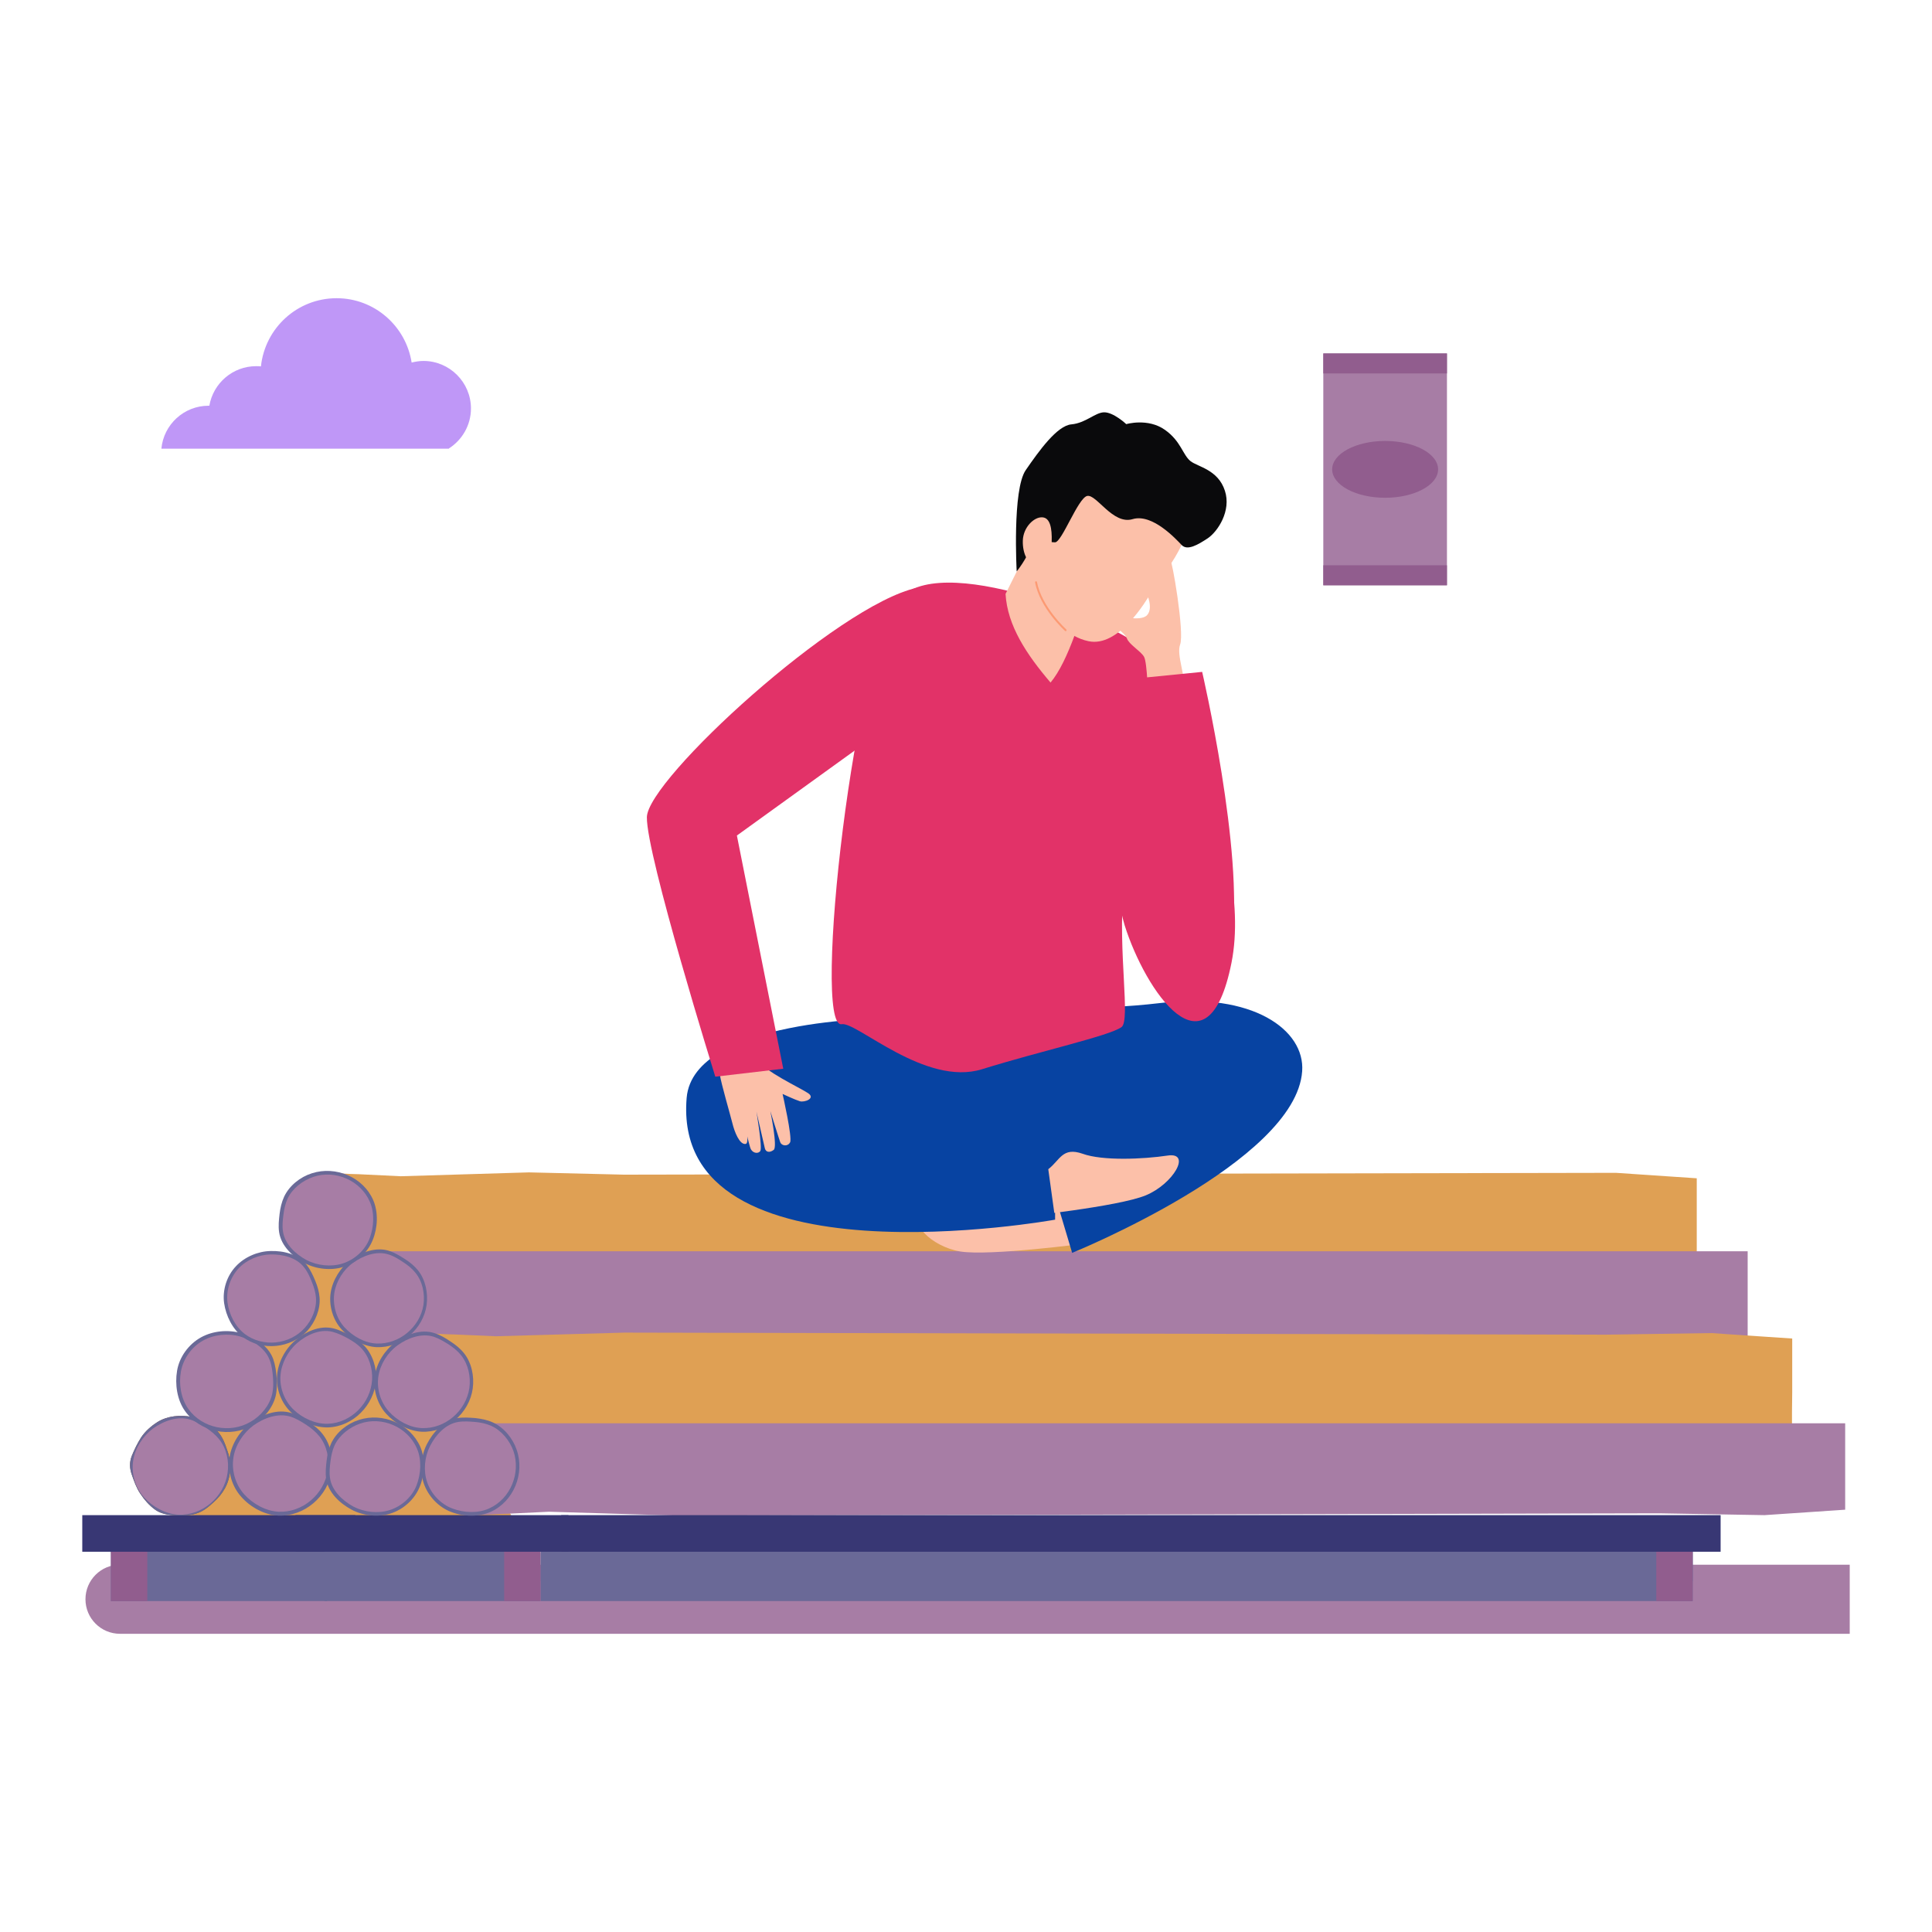 <?xml version="1.0" encoding="utf-8"?>
<svg xmlns="http://www.w3.org/2000/svg" enable-background="new 0 0 850 850" id="Layer_1" version="1.1" viewBox="0 0 850 850" x="0" y="0">
  <g>
    <g>
      <path d="M197.5,197.3c5.8-3.7,9.7-10.2,9.7-17.6c0-11.5-9.4-20.9-20.9-20.9c-1.8,0-3.5,0.3-5.2,0.7&#xD;&#xA;			c-2.5-16-16.3-28.3-33-28.3c-17.3,0-31.5,13.1-33.3,30c-0.7-0.1-1.4-0.1-2.1-0.1c-10.3,0-18.9,7.5-20.6,17.4c-0.1,0-0.2,0-0.3,0&#xD;&#xA;			c-10.9,0-19.8,8.3-20.8,18.9H197.5z" fill="#bf97f7"/>
    </g>
    <g>
      <path d="M813.8,688.4h-761c-8.4,0-15.2,6.8-15.2,15.2c0,8.4,6.8,15.2,15.2,15.2h761V688.4z" fill="#a77da5"/>
    </g>
    <g>
      <polygon fill="#dfa054" points="145.6 525 92.1 627 80.1 666.6 226.3 669.2"/>
    </g>
    <g>
      <polygon fill="#dfa054" points="143.7 516 143.7 556.4 746.5 556.4 746.5 550.8 746.5 542.1 746.5 538.6 746.5 534.9 746.5 529.4 746.5 522.1 746.5 518.4 711 516 274.6 516.8 232.7 515.8 176.3 517.5 157.7 516.6 157.7 516.6 154.2 516.5"/>
    </g>
    <g>
      <polygon fill="#a77da5" points="166.2 590.9 166.2 550.5 768.9 550.5 768.9 556.1 768.9 564.7 768.9 568.3 768.9 572 768.9 577.4 768.9 584.8 768.9 588.4 733.4 590.8 297 590.1 255.1 591.1 198.7 589.4 180.1 590.2 180.1 590.2 176.7 590.4"/>
    </g>
    <g>
      <polygon fill="#dfa054" points="185.7 586.5 185.7 626.9 788.4 626.9 788.4 621.2 788.5 612.6 788.5 609.1 788.5 605.4 788.5 599.9 788.5 592.6 788.5 588.9 752.9 586.5 706.6 587.2 274.7 586.3 218.2 587.9 199.7 587.1 199.6 587.1 196.2 587"/>
    </g>
    <g>
      <polygon fill="#a77da5" points="209 666.6 209 626.2 811.8 626.2 811.8 631.8 811.8 640.5 811.8 644 811.8 647.7 811.8 653.2 811.8 660.5 811.8 664.2 776.3 666.6 729.9 665.8 298 666.8 241.5 665.1 223 666 222.9 666 219.5 666.1"/>
    </g>
    <g>
      <rect fill="#6a6997" height="23.6" width="506.8" x="237.9" y="680.8"/>
    </g>
    <g>
      <polygon fill="#6a6997" points="744.7 682.7 744.7 695.6 237.9 695.6 237.9 683.2 257.5 683.2 257.5 682.7"/>
    </g>
    <g>
      <rect fill="#915d8e" height="37.1" width="16" x="728.7" y="667.3"/>
    </g>
    <g opacity=".2">
      <path d="M741.6,682.7c0.5-3.1,0.7-6.2,0.7-9.3c0-1.9-0.1-3.8-0.3-5.7c0-0.2,0-0.3,0-0.5h-0.5c0,0.1,0,0.3,0,0.4&#xD;&#xA;			c0,1.9,0,3.8,0.1,5.8C741.6,676.6,741.5,679.6,741.6,682.7z"/>
    </g>
    <g opacity=".2">
      <path d="M739.2,675.6c0.5-2.8,0.5-5.5,0.1-8.3h-0.4c-0.1,1.1-0.1,2.2,0,3.3C738.8,672.2,738.9,673.9,739.2,675.6z"/>
    </g>
    <g opacity=".2">
      <path d="M735.2,687.7c0,0.1,0,0.1,0,0.2c0,0.1,0,0.1,0,0.2C735.2,688,735.2,687.9,735.2,687.7z"/>
    </g>
    <g opacity=".2">
      <path d="M732.1,680.9c0.4-2.5,0.5-5.1,0.5-7.6c-0.2-2-0.4-4-0.8-5.9h-0.3c0.1,2,0.2,4,0.4,6C731.9,675.8,732,678.4,732.1,680.9z"/>
    </g>
    <g>
      <rect fill="#383774" height="16.1" width="510.1" x="246.9" y="666.6"/>
    </g>
    <g>
      <rect fill="#6a6997" height="23.6" width="95.1" x="48.8" y="680.8"/>
    </g>
    <g>
      <rect fill="#915d8e" height="37.1" width="16" x="48.8" y="667.3"/>
    </g>
    <g opacity=".2">
      <path d="M57.4,675.4c0,0.7-0.2,1.4-0.4,2c-0.3,1.1-0.7,2.2-1.1,3.4c0.2-1.2,0.5-2.3,0.7-3.5c0.1-0.6,0.2-1.3,0.2-1.9&#xD;&#xA;			c0-1.2-0.3-2.4-0.6-3.5c-0.4-1.5-1-3.1-1.2-4.6h0.6c0.4,1.5,1,3,1.4,4.6C57.3,673,57.5,674.2,57.4,675.4z"/>
    </g>
    <g opacity=".2">
      <path d="M59.1,674c-0.3-2.2-0.4-4.4-0.3-6.7h0.7C59.6,669.5,59.5,671.8,59.1,674z"/>
    </g>
    <g opacity=".2">
      <path d="M50.5,671.3c-0.1,1.4-0.2,2.7-0.4,4.1c-0.3,2.2-0.8,4.4-1.1,6.7c-0.1,0.5-0.1,1-0.2,1.4v-4.7c0.2-1.2,0.4-2.3,0.7-3.5&#xD;&#xA;			c0.5-2.7,0.9-5.4,0.6-8.1h0.3C50.6,668.6,50.6,670,50.5,671.3z"/>
    </g>
    <g>
      <rect fill="#383774" height="16.1" width="120.1" x="36.2" y="666.6"/>
    </g>
    <g>
      <rect fill="#6a6997" height="23.6" width="95.1" x="142.7" y="680.8"/>
    </g>
    <g>
      <rect fill="#915d8e" height="37.1" width="16" x="221.8" y="667.3"/>
    </g>
    <g opacity=".2">
      <path d="M234.7,682.7c0.5-3.1,0.7-6.2,0.7-9.3c0-1.9-0.1-3.8-0.3-5.7c0-0.2,0-0.3,0-0.5h-0.5c0,0.1,0,0.3,0,0.4&#xD;&#xA;			c0,1.9,0,3.8,0.1,5.8C234.7,676.6,234.6,679.6,234.7,682.7z"/>
    </g>
    <g opacity=".2">
      <path d="M232.3,675.6c0.5-2.8,0.5-5.5,0.1-8.3H232c-0.1,1.1-0.1,2.2,0,3.3C231.9,672.2,232,673.9,232.3,675.6z"/>
    </g>
    <g opacity=".2">
      <path d="M228.3,687.7c0,0.1,0,0.1,0,0.2c0,0.1,0,0.1,0,0.2C228.3,688,228.3,687.9,228.3,687.7z"/>
    </g>
    <g opacity=".2">
      <path d="M225.2,680.9c0.4-2.5,0.5-5.1,0.5-7.6c-0.2-2-0.4-4-0.8-5.9h-0.3c0.1,2,0.2,4,0.4,6C225,675.8,225,678.4,225.2,680.9z"/>
    </g>
    <g>
      <rect fill="#383774" height="16.1" width="120.1" x="130" y="666.6"/>
    </g>
    <g>
      <g>
        <g>
          <path d="M94,660.9c-2.4,2.2-4.8,4.2-8,5.1c-2.9,0.8-5.9,0.8-8.9,0.7c-3-0.2-6.1-0.6-8.7-2.4&#xD;&#xA;					c-2.6-1.8-5-4.6-6.7-7.2c-1.7-2.5-2.7-5.5-3.7-8.3c-1-2.8-1.1-5.5,0-8.3c1.1-2.7,2.5-5.6,4.1-8.1c1.8-2.7,4.4-5,7.1-6.7&#xD;&#xA;					c4.4-2.8,10.2-3.3,15.2-2.3c5.1,1,10.4,4.2,13.1,8.8c1.3,2.2,2.1,4.8,2.9,7.2c0.7,2.5,1.1,5.1,0.8,7.7&#xD;&#xA;					C100.8,652.7,98.1,657.2,94,660.9z" fill="#78513e"/>
        </g>
      </g>
      <g>
        <g>
          <path d="M94,660.9c-2.4,2.2-4.8,4.2-8,5.1c-2.9,0.8-5.9,0.8-8.9,0.7c-3-0.2-6.1-0.6-8.7-2.4&#xD;&#xA;					c-2.6-1.8-5-4.6-6.7-7.2c-1.7-2.5-2.7-5.5-3.7-8.3c-1-2.8-1.1-5.5,0-8.3c1.1-2.7,2.5-5.6,4.1-8.1c1.8-2.7,4.4-5,7.1-6.7&#xD;&#xA;					c4.4-2.8,10.2-3.3,15.2-2.3c5.1,1,10.4,4.2,13.1,8.8c1.3,2.2,2.1,4.8,2.9,7.2c0.7,2.5,1.1,5.1,0.8,7.7&#xD;&#xA;					C100.8,652.7,98.1,657.2,94,660.9z" fill="#6a6997"/>
        </g>
      </g>
    </g>
    <g>
      <path d="M122.4,666.8c-6.1-0.3-12.2-3.7-16.2-8.2c-4.2-4.6-6.1-11.3-5.2-17.5c0.9-5.9,4.6-11.7,9.4-15.2&#xD;&#xA;			c5-3.6,11.8-6.2,17.9-4.2c2.7,0.9,5.1,2.3,7.4,3.8c2.3,1.5,4.5,3.2,6.2,5.4c3.5,4.4,4.8,10.6,4,16.1&#xD;&#xA;			C144.3,658.4,133.9,667.3,122.4,666.8z" fill="#6a6997"/>
    </g>
    <g>
      <path d="M122.5,665.1c-5.6-0.3-11.3-3.5-15-7.6c-3.9-4.3-5.7-10.5-4.8-16.2c0.8-5.5,4.3-10.8,8.7-14.1&#xD;&#xA;			c4.6-3.3,10.9-5.7,16.5-3.9c2.5,0.8,4.7,2.2,6.9,3.6c2.1,1.4,4.1,3,5.7,5c3.3,4.1,4.5,9.8,3.7,14.9&#xD;&#xA;			C142.7,657.4,133.1,665.6,122.5,665.1z" fill="#a77da5"/>
    </g>
    <g>
      <path d="M78.4,666.4c-5.6-0.3-11.3-3.5-15-7.6c-3.9-4.3-5.7-10.5-4.8-16.2c0.8-5.5,4.3-10.8,8.7-14.1&#xD;&#xA;			c4.6-3.3,10.9-5.7,16.5-3.9c2.5,0.8,4.7,2.2,6.9,3.6c2.1,1.4,4.1,3,5.7,5c3.3,4.1,4.5,9.8,3.7,14.9&#xD;&#xA;			C98.6,658.6,89,666.9,78.4,666.4z" fill="#a77da5"/>
    </g>
    <g>
      <path d="M165.7,592.7c-5.7-0.3-11.5-3.5-15.3-7.7c-4-4.3-5.8-10.7-4.9-16.4c0.9-5.5,4.3-11,8.8-14.3&#xD;&#xA;			c4.7-3.4,11.1-5.8,16.8-4c2.5,0.8,4.8,2.2,7,3.6c2.2,1.4,4.2,3,5.8,5c3.3,4.1,4.5,10,3.8,15.2&#xD;&#xA;			C186.2,584.8,176.5,593.1,165.7,592.7z" fill="#6a6997"/>
    </g>
    <g>
      <path d="M165.7,591.1c-5.3-0.2-10.6-3.3-14.1-7.1c-3.7-4-5.3-9.9-4.5-15.2c0.8-5.1,4-10.2,8.2-13.2&#xD;&#xA;			c4.3-3.1,10.3-5.4,15.6-3.7c2.3,0.7,4.4,2,6.5,3.4c2,1.3,3.9,2.8,5.4,4.7c3.1,3.8,4.2,9.2,3.5,14.1&#xD;&#xA;			C184.8,583.8,175.7,591.5,165.7,591.1z" fill="#a77da5"/>
    </g>
    <g>
      <path d="M185.5,629.9c-5.8-0.3-11.7-3.6-15.6-7.9c-4-4.4-5.9-10.9-5-16.8c0.9-5.7,4.4-11.2,9-14.6&#xD;&#xA;			c4.8-3.5,11.3-6,17.2-4.1c2.6,0.8,4.9,2.2,7.1,3.7c2.2,1.4,4.3,3.1,5.9,5.1c3.4,4.2,4.6,10.2,3.9,15.5&#xD;&#xA;			C206.5,621.8,196.5,630.4,185.5,629.9z" fill="#6a6997"/>
    </g>
    <g>
      <path d="M185.6,628.3c-5.4-0.2-10.9-3.3-14.5-7.3c-3.7-4.1-5.5-10.1-4.6-15.6c0.8-5.2,4.1-10.4,8.4-13.5&#xD;&#xA;			c4.4-3.2,10.5-5.5,15.9-3.8c2.4,0.8,4.5,2.1,6.6,3.4c2,1.3,4,2.9,5.5,4.8c3.1,3.9,4.3,9.4,3.6,14.4&#xD;&#xA;			C205,620.8,195.8,628.7,185.6,628.3z" fill="#a77da5"/>
    </g>
    <g>
      <path d="M81.4,620.8c-3.5-4.9-4.5-11.8-3.5-17.7c1-6.1,5.1-11.7,10.5-14.7c5.2-2.9,11.9-3.5,17.6-1.9&#xD;&#xA;			c5.8,1.7,12,5.4,14.2,11.4c0.9,2.6,1.3,5.4,1.5,8.1c0.2,2.7,0.2,5.4-0.4,8.1c-1.3,5.4-5.4,10.2-10.1,13&#xD;&#xA;			C101.3,632.7,88,630.1,81.4,620.8z" fill="#6a6997"/>
    </g>
    <g>
      <path d="M82.8,619.8c-3.2-4.6-4.2-10.9-3.2-16.4c1-5.6,4.7-10.8,9.7-13.6c4.8-2.7,11.1-3.3,16.3-1.8&#xD;&#xA;			c5.4,1.6,11.1,5,13.1,10.5c0.9,2.4,1.2,5,1.4,7.5c0.2,2.5,0.2,5-0.4,7.5c-1.2,5-5,9.5-9.4,12C101.2,630.9,88.9,628.4,82.8,619.8z" fill="#a77da5"/>
    </g>
    <g>
      <path d="M184.9,636.5c2.3,5.4,2,12.1-0.2,17.5c-2.2,5.6-7.2,10.1-12.9,11.9c-5.5,1.7-12,1-17.1-1.7&#xD;&#xA;			c-5.2-2.8-10.3-7.5-11.2-13.6c-0.4-2.7-0.1-5.4,0.2-8c0.3-2.6,0.9-5.2,2-7.6c2.3-4.9,7.1-8.7,12.2-10.3&#xD;&#xA;			C168.4,621.3,180.4,626.4,184.9,636.5z" fill="#6a6997"/>
    </g>
    <g>
      <path d="M183.4,637.2c2.2,5,1.8,11.2-0.1,16.2c-2,5.2-6.6,9.3-11.9,11c-5.1,1.6-11.1,0.9-15.8-1.5&#xD;&#xA;			c-4.8-2.6-9.6-7-10.4-12.6c-0.4-2.5-0.1-5,0.2-7.4c0.3-2.4,0.8-4.8,1.8-7c2.1-4.5,6.6-8,11.3-9.6&#xD;&#xA;			C168.1,623,179.3,627.8,183.4,637.2z" fill="#a77da5"/>
    </g>
    <g>
      <path d="M164.2,528c2.3,5.4,2,12.1-0.2,17.5c-2.2,5.6-7.2,10.1-12.9,11.9c-5.5,1.7-12,1-17.1-1.7&#xD;&#xA;			c-5.2-2.8-10.3-7.5-11.2-13.6c-0.4-2.7-0.1-5.4,0.2-8c0.3-2.6,0.9-5.2,2-7.6c2.3-4.9,7.1-8.7,12.2-10.3&#xD;&#xA;			C147.7,512.8,159.8,517.9,164.2,528z" fill="#6a6997"/>
    </g>
    <g>
      <path d="M162.7,528.7c2.2,5,1.8,11.2-0.1,16.2c-2,5.2-6.6,9.3-11.9,11c-5.1,1.6-11.1,0.9-15.8-1.5&#xD;&#xA;			c-4.8-2.6-9.6-7-10.4-12.6c-0.4-2.5-0.1-5,0.2-7.4c0.3-2.4,0.8-4.8,1.8-7c2.1-4.5,6.6-8,11.3-9.6&#xD;&#xA;			C147.4,514.5,158.6,519.3,162.7,528.7z" fill="#a77da5"/>
    </g>
    <g>
      <path d="M216,665.1c-5.3,2.4-12.1,2.2-17.5,0.1c-5.6-2.1-10.2-7-12.1-12.7c-1.8-5.4-1.2-12,1.4-17.1&#xD;&#xA;			c2.7-5.3,7.4-10.5,13.4-11.5c2.6-0.4,5.4-0.2,8,0c2.6,0.3,5.2,0.8,7.6,1.9c4.9,2.2,8.8,7,10.5,12C231,648.3,226,660.5,216,665.1z" fill="#6a6997"/>
    </g>
    <g>
      <path d="M215.3,663.6c-4.9,2.3-11.2,2-16.2,0.1c-5.2-1.9-9.5-6.5-11.2-11.7c-1.7-5-1.1-11.1,1.3-15.8&#xD;&#xA;			c2.5-4.9,6.8-9.7,12.4-10.6c2.5-0.4,5-0.2,7.4,0c2.4,0.2,4.8,0.7,7.1,1.7c4.6,2.1,8.1,6.4,9.8,11.1&#xD;&#xA;			C229.2,648.1,224.6,659.4,215.3,663.6z" fill="#a77da5"/>
    </g>
    <g>
      <path d="M106.8,588.2c-4.5-3.4-7.4-9.3-8.2-14.9c-0.8-5.8,1.2-12,5.2-16.2c3.8-4.1,9.7-6.6,15.2-6.7&#xD;&#xA;			c5.7-0.2,12.3,1.4,16,6.2c1.6,2.1,2.7,4.5,3.7,6.9c1,2.4,1.7,4.8,1.9,7.4c0.4,5.2-1.9,10.7-5.4,14.6&#xD;&#xA;			C128,593.2,115.3,594.6,106.8,588.2z" fill="#6a6997"/>
    </g>
    <g>
      <path d="M107.7,586.9c-4.2-3.2-6.9-8.6-7.6-13.8c-0.7-5.3,1.2-11.1,4.8-15c3.5-3.8,9-6.1,14.1-6.2&#xD;&#xA;			c5.3-0.1,11.4,1.3,14.8,5.7c1.5,1.9,2.5,4.1,3.4,6.4c0.9,2.2,1.6,4.5,1.8,6.8c0.4,4.9-1.7,9.9-5,13.5&#xD;&#xA;			C127.4,591.6,115.7,592.9,107.7,586.9z" fill="#a77da5"/>
    </g>
    <g>
      <path d="M144.4,628c-5.8,0.2-12-2.6-16.2-6.5c-4.4-4.1-6.8-10.4-6.3-16.3c0.4-5.7,3.5-11.6,7.8-15.3&#xD;&#xA;			c4.5-3.9,10.8-6.9,16.8-5.5c2.6,0.6,5,1.8,7.4,3.1c2.3,1.2,4.5,2.7,6.4,4.6c3.7,3.9,5.5,9.8,5.2,15.1&#xD;&#xA;			C164.6,618.2,155.4,627.6,144.4,628z" fill="#6a6997"/>
    </g>
    <g>
      <path d="M144.3,626.4c-5.4,0.2-11.1-2.4-15-6.1c-4.1-3.8-6.3-9.6-5.9-15.1c0.4-5.3,3.2-10.7,7.2-14.2&#xD;&#xA;			c4.1-3.6,10-6.4,15.5-5.1c2.4,0.6,4.7,1.7,6.9,2.9c2.1,1.2,4.2,2.5,5.9,4.3c3.5,3.6,5.1,9.1,4.8,14&#xD;&#xA;			C163.1,617.3,154.5,626,144.3,626.4z" fill="#a77da5"/>
    </g>
    <g>
      <g>
        <path d="M476.2,529.8c0,0-8.8,2-14.7-0.6c-6-2.7-8.4-8.2-16.2-3c-7.8,5.2-25.4,8.6-36.2,9.6&#xD;&#xA;				c-10.8,0.9,0.5,12.7,13.4,14.8c12.9,2.1,55.8-3.6,55.8-3.6L476.2,529.8z" fill="#fcc0a9"/>
      </g>
      <g>
        <path d="M390,448c0,0-84.9,0-87.9,35c-7.1,84.3,162.1,53.6,162.1,53.6v-10.5l7.5,25.1c0,0,98.4-39.9,101.2-79.9&#xD;&#xA;				c1.3-18.2-21.9-34.9-62.5-30c-29.5,3.5-59.6,1.9-59.6,1.9L390,448z" fill="#0743a2"/>
      </g>
      <g>
        <path d="M333.9,466.4c1.1,4.3,18.4,12.3,21.7,14.6c3.3,2.3-1.7,4.1-3.7,3.5c-2-0.6-7.6-3.2-7.6-3.2&#xD;&#xA;				s4.4,19.3,3.3,21.3c-1.1,2-3.7,1.5-4.3,0c-0.4-1-4.4-13.8-4.4-13.8s3.3,15.8,1.5,17.1c-1.8,1.4-3.5,1-3.9-0.7s-3.7-16.1-3.7-16.1&#xD;&#xA;				s2.7,15.8,1.7,17.3c-0.9,1.3-3.1,1-4.1-0.7s-4.1-17.2-4.1-17.2s4.3,14.5,1.7,14.8c-2.6,0.3-4.8-5.1-5.8-9.2&#xD;&#xA;				c-1-4-4.9-17.3-5.5-21.3L333.9,466.4z" fill="#fcc0a9"/>
      </g>
      <g>
        <path d="M403.4,258.6c-34.9,7.6-118.5,84.3-118.8,100.9c-0.3,16.6,30.1,114.2,30.1,114.2l29.9-3.5l-20.4-102.6&#xD;&#xA;				l75.4-54.4L403.4,258.6z" fill="#e23268"/>
      </g>
      <g>
        <path d="M505.8,287.8c-9.9-12-88.6-45.2-109.4-25.2c-20.1,19.3-39.4,190.3-26.1,188c6.6-1.2,36.8,27.6,61.8,19.8&#xD;&#xA;				c25.7-8,55.8-14.6,61.3-18.5c4.1-2.9-1.6-32.9,0.9-60.8c1.8-20.5-0.3-38.3,3.5-55.3C502.6,314.1,509.1,291.7,505.8,287.8z" fill="#e23268"/>
      </g>
      <g>
        <path d="M505.8,287.8c0,0,46.6,82.8,36,135.8c-10.6,53-38,12.1-47-16.5c-3.9-12.5-16-84.1-16-84.1L505.8,287.8z" fill="#e23268"/>
      </g>
      <g>
        <path d="M447,518.5c0,0,9-0.1,14.2-4.1c5.2-4,6.2-9.9,15.1-6.8c8.8,3.2,26.7,2.4,37.4,0.8&#xD;&#xA;				c10.7-1.6,2.5,12.5-9.6,17.5c-12.1,5-55.1,9.5-55.1,9.5L447,518.5z" fill="#fcc0a9"/>
      </g>
      <g>
        <polygon fill="#0743a2" points="461.2 514.4 463.9 534 446.5 536.3 445.5 514.8"/>
      </g>
      <g>
        <path d="M521.2,305.8c0.6-8.3-3.7-17.6-2-22.2c2-5.4-3.6-37.8-4.4-37.6l-6.8,8.6l-3.5,6.5c0,0,3,6.4,0.2,9.5&#xD;&#xA;				c-2.8,3.2-13.5,0.1-13.5,0.1l-2.2,4c0,0,5.9,3.6,6.8,6.2c0.9,2.6,6,5.5,7.5,8c1.5,2.5,1.8,18.6,1.8,18.6L521.2,305.8z" fill="#fcc0a9"/>
      </g>
      <g>
        <path d="M503.8,298.1l25.1-2.5c0,0,18.6,80.1,13,117.9c-2.8,19-24.3,23.4-34.2,12.8&#xD;&#xA;				C497.2,415.2,503.8,298.1,503.8,298.1z" fill="#e23268"/>
      </g>
      <g>
        <path d="M462.2,221.7l-19.8,39.6c0.8,13.9,9.2,26.6,19.8,39c7.9-9.5,13.9-29.8,20-50.3L462.2,221.7z" fill="#fcc0a9"/>
      </g>
      <g>
        <path d="M517.4,221.1c10.2,3.9,3.2,18-0.4,24c-3.8,6.3-8.4,11.9-10.3,15.2c-2.8,4.7-14.7,24.6-27.8,21.8&#xD;&#xA;				c-9.3-1.9-16.2-10.1-19.9-16.6c-5.5-9.8-12-24.9-5.8-36.1c6.2-11.2,18-26.1,29-22.4L517.4,221.1z" fill="#fcc0a9"/>
      </g>
      <g>
        <path d="M468.9,277.7c-0.1,0-0.2,0-0.3-0.1c-0.1-0.1-11.1-10-13.2-21.4c0-0.2,0.1-0.4,0.3-0.5&#xD;&#xA;				c0.2,0,0.4,0.1,0.5,0.3c2.1,11.1,12.8,20.8,12.9,20.9c0.2,0.2,0.2,0.4,0,0.6C469.2,277.6,469,277.7,468.9,277.7z" fill="#fc9a73"/>
      </g>
      <g>
        <path d="M453.9,239.9c-2.3,6.3-6.6,11.5-6.6,11.5s-2-36,4-44.6c5.8-8.4,13.8-19.6,20.1-20.1&#xD;&#xA;				c6.3-0.6,10.4-5.2,14.3-5.3c4.2-0.1,9.8,5.2,9.8,5.2s9.5-2.8,17,2.5c7.1,5,7.8,11,11.3,13.8c3.2,2.5,12.1,3.7,15.1,13&#xD;&#xA;				c2.9,8.8-3.1,17.9-7.5,20.9c-4.4,2.9-9,5.6-11.5,3c-2.5-2.6-12.9-14-21.6-11.4c-8.7,2.6-15.9-11.1-20-10.2&#xD;&#xA;				c-4,0.9-11.1,20.3-14.1,20.4c-3,0.1-8.2-1.9-9.3-5.2C453.7,230.1,453.9,239.9,453.9,239.9z" fill="#0a0a0c"/>
      </g>
      <g>
        <path d="M450,237.8c-0.2,5.9,2.4,10.8,5.9,10.9c3.5,0.1,6.5-4.5,6.8-10.4c0.2-5.9-0.7-10.6-4.2-10.7&#xD;&#xA;				C455,227.4,450.2,231.9,450,237.8z" fill="#fcc0a9"/>
      </g>
    </g>
    <g>
      <rect fill="#a77da5" height="102" width="54.4" x="582.2" y="155.5"/>
    </g>
    <g>
      <rect fill="#915d8e" height="8.8" width="54.4" x="582.2" y="155.5"/>
    </g>
    <g>
      <rect fill="#915d8e" height="8.8" width="54.4" x="582.2" y="248.7"/>
    </g>
    <g>
      <ellipse cx="609.4" cy="206.5" fill="#915d8e" rx="23.3" ry="12.5"/>
    </g>
  </g>
</svg>